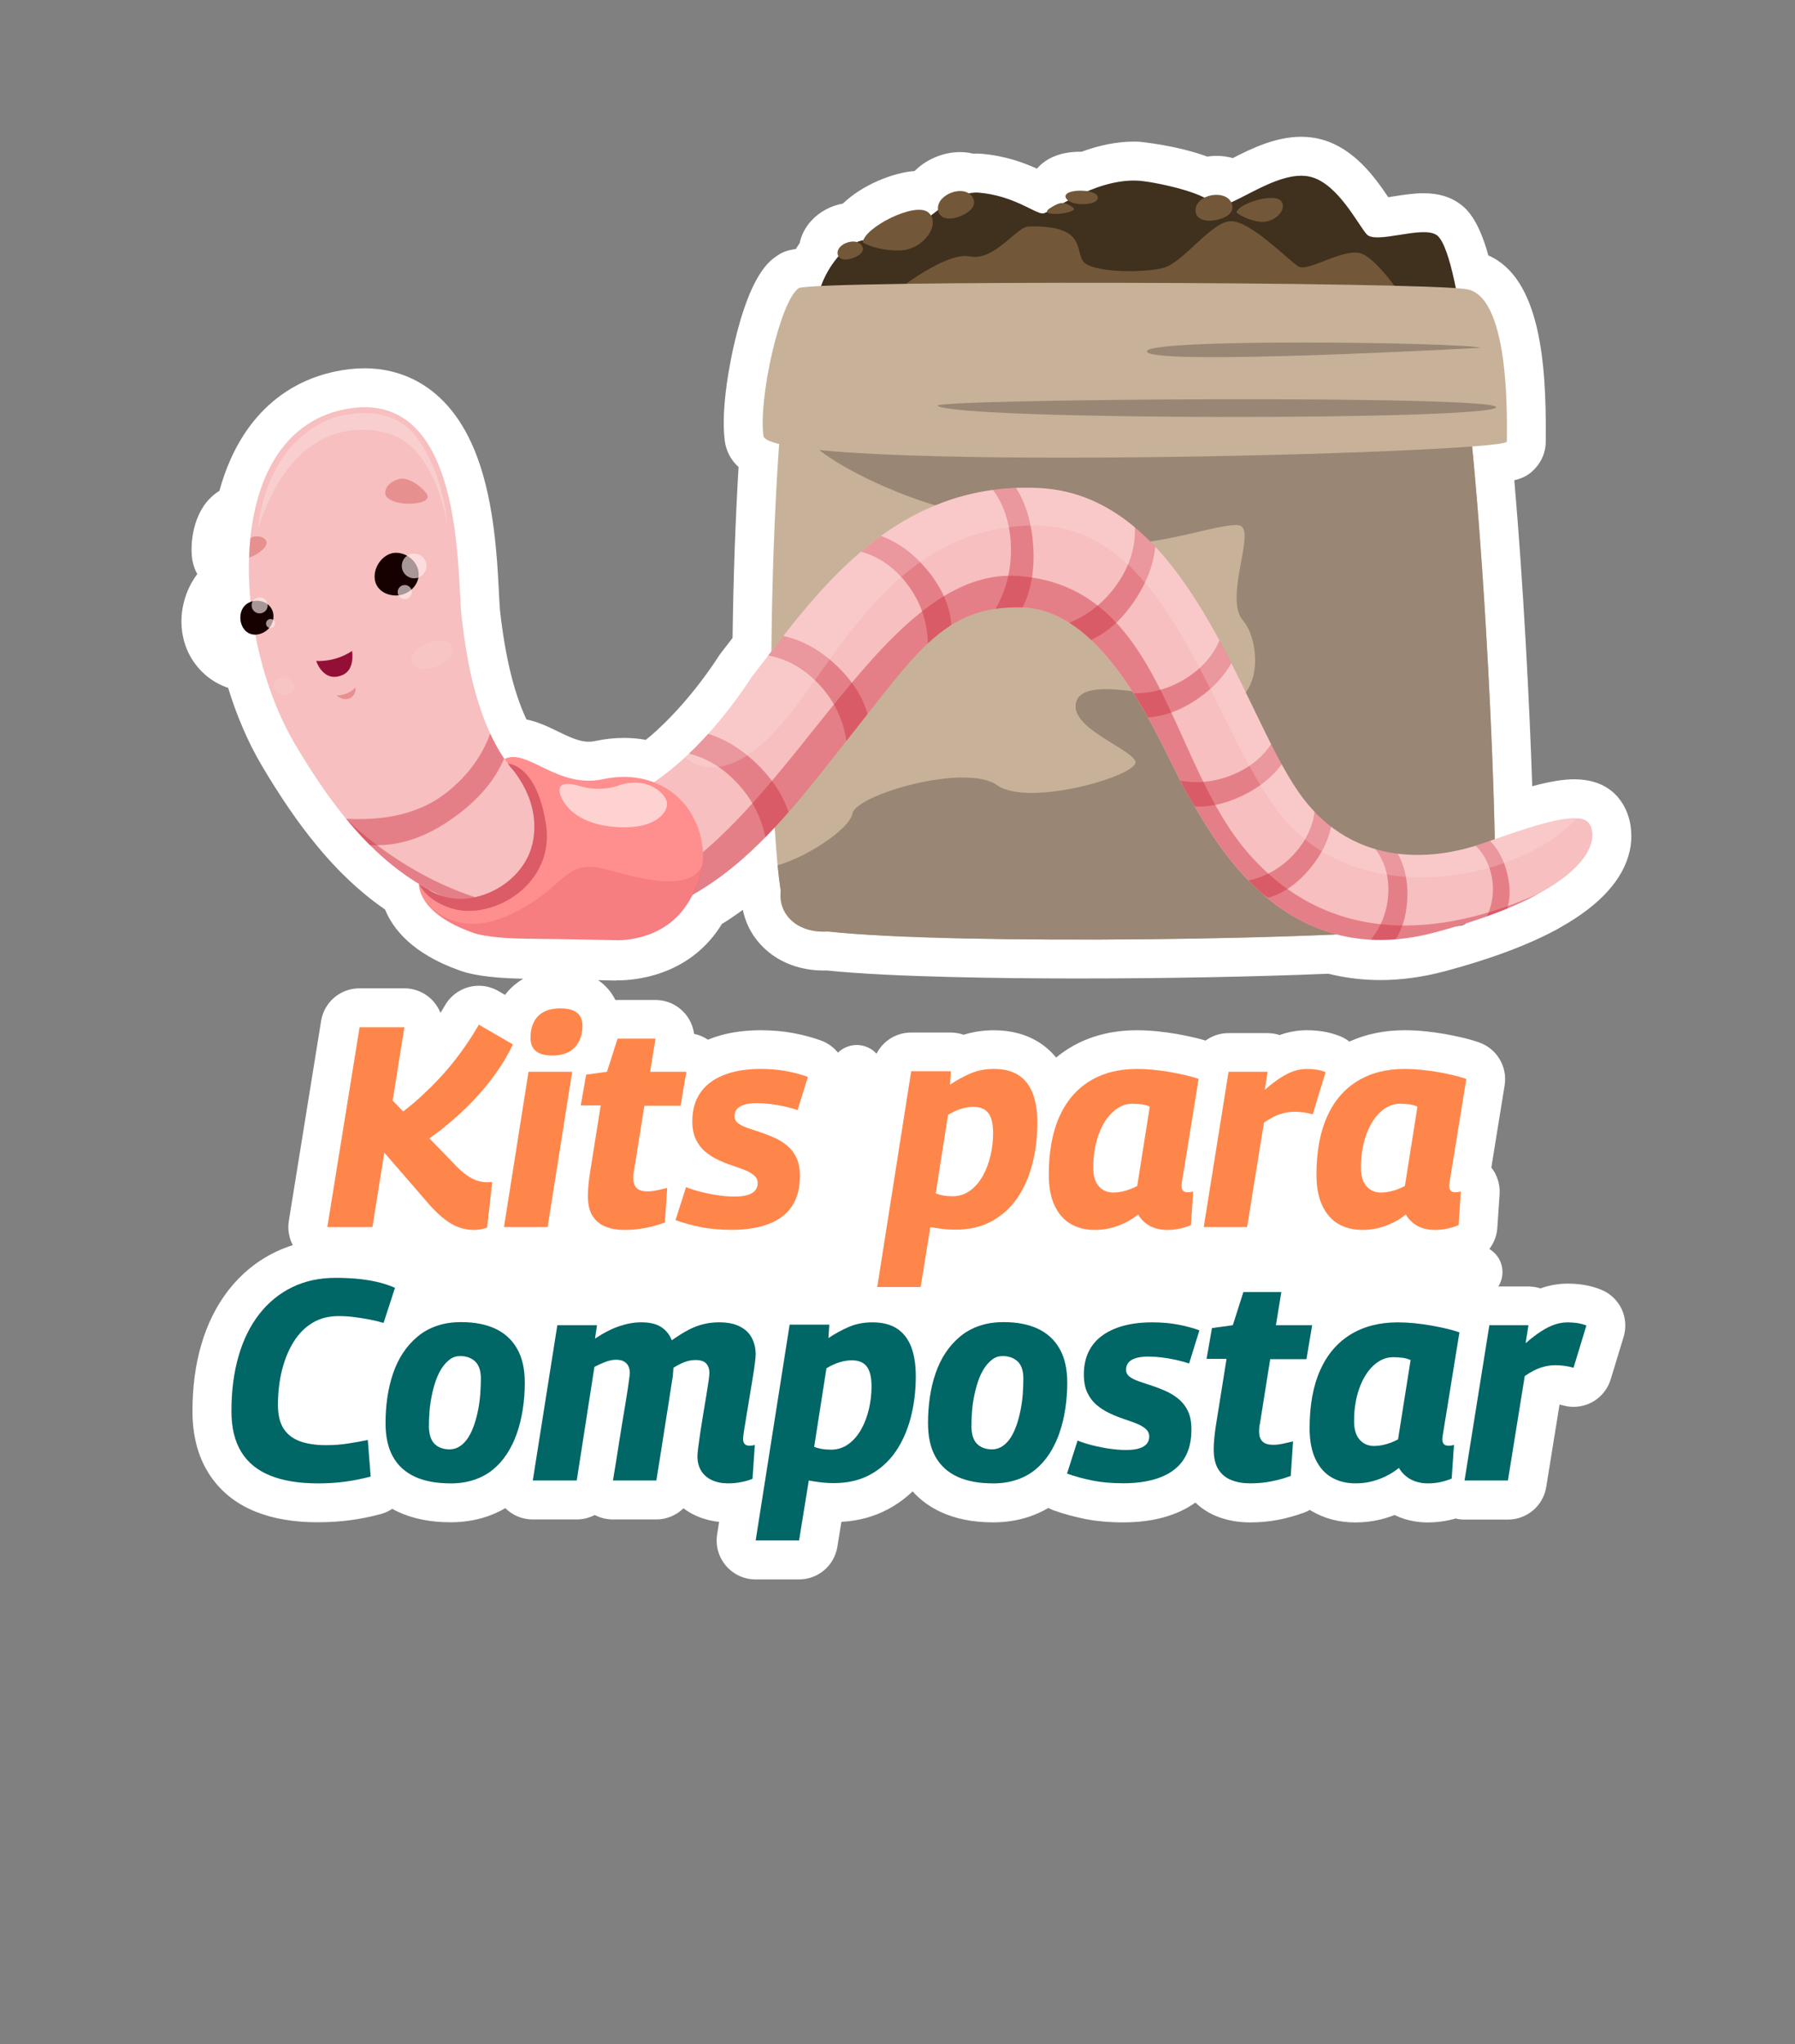 <?xml version="1.0" encoding="UTF-8"?><svg id="Capa_1" xmlns="http://www.w3.org/2000/svg" viewBox="0 0 691.9 787.78"><rect x="0" y="0" width="691.9" height="787.78" fill="#808080" stroke="none"/><defs><style>.cls-1{opacity:.31;}.cls-1,.cls-2,.cls-3,.cls-4{fill:#fee;}.cls-5,.cls-6{fill:#fff;}.cls-7{fill:#f7bfbf;}.cls-8{fill:#998675;}.cls-9{fill:#ce4545;opacity:.38;}.cls-10{fill:#c7b299;}.cls-11{fill:#ad1a33;}.cls-11,.cls-12{opacity:.44;}.cls-13{fill:#725839;}.cls-14{opacity:.18;}.cls-14,.cls-12{fill:#ce2e41;}.cls-15{fill:#40301e;}.cls-16{fill:none;}.cls-2{opacity:.63;}.cls-3{opacity:.21;}.cls-4{opacity:.13;}.cls-17{fill:#930f35;}.cls-18{fill:#160000;}.cls-6{opacity:.6;}.cls-19{fill:#ff8f8f;}.cls-20{fill:#ff864a;}.cls-21{fill:#066;}</style></defs><path class="cls-5" d="m237.44,377.77c.23,0,.52.01.86.01,6,0,26.56-1.46,39.01-20.24.32-.49.64-.98.94-1.47,2.72-1.68,5.41-3.49,8.09-5.46.93,4.67,3.06,9.04,6.27,12.74.1.11.2.22.35.38.02.02.19.21.2.22.28.3.55.6.83.87.23.23.46.45.73.71,0,0,.3.28.38.35,5.75,5.23,13.69,8.11,22.35,8.11.39,0,.79,0,1.19-.02,25.21,2.63,70.06,3.06,94.63,3.09h2.44c33.52,0,67.7-.65,96.35-1.83,5.71,1.43,11.62,2.23,17.57,2.4.81.02,1.63.04,2.46.04,8.08,0,16.5-1.16,25.02-3.44,17.68-4.73,32.31-10.22,43.47-16.34.31-.17.6-.34.89-.53,15.25-8.54,24.23-18.44,26.71-29.4.6-2.66.78-5.34.54-7.98-.31-4.29-1.76-8.32-4.19-11.66-2.36-3.25-6.91-7.25-15.16-7.91-.16-.02-.31-.04-.43-.05-.13,0-.26-.01-.35-.01,0,0-.49-.02-.49-.02-.4-.02-.8-.03-1.22-.03-4.29,0-9.55.86-16.26,2.67-1.01-30.39-3.32-76.56-6.91-117.9,3.95-.98,5.82-2.28,7.82-4.33,2.84-2.92,4.41-6.91,4.3-10.96,0-.23,0-.61,0-1.12v-.52c.22-28.09-2.17-60.97-22.13-69.71-3.61-13.01-7.67-17.42-10.85-19.79-3.77-2.8-8.38-4.17-14.1-4.17-3.97,0-7.9.63-11.7,1.23-.64.1-1.3.21-1.93.3-5.33-7.94-13.21-18.8-25.62-22.24-2.51-.69-5.17-1.05-7.91-1.05-9.77,0-18.87,4.35-26.4,8.21-2.02-.57-4.13-.85-6.3-.85-1.17,0-2.37.09-3.58.26-11.79-4.36-26.01-5.7-26.13-5.71-.7-.03-1.4-.05-2.11-.05-6.32,0-13.1,1.31-20.17,3.9-.15,0-.31,0-.47,0-8.8,0-13.86,3.2-16.74,6.53-4.68-2.14-11.97-4.94-21.19-5.72-.73-.06-1.48-.09-2.21-.09-.36,0-.73,0-1.13.03-1.69-.4-3.4-.61-5.09-.61-6.41,0-13.06,2.78-17.52,7.29-8.13.59-20.06,5.24-27.65,12.54-4.67.85-9,3.18-12.11,6.55-2.31,2.5-3.87,5.47-4.55,8.67-.51.75-1,1.52-1.47,2.29-3.79.56-5.5,1.38-7.6,2.86-2.72,1.92-9.95,7.02-16.15,33.69-1.28,5.49-5.31,24.42-3.65,37.32.52,3.99,2.34,7.45,5.33,10.15-.6,9.88-1.1,20.48-1.5,31.55-.4,11.18-.67,22.71-.82,34.3-1.55,2.02-3.06,4-4.56,5.92-.32.41-.63.85-.91,1.31-.1.15-9.66,15.41-23.09,27.8-.18.16-.34.33-.51.51-1.45,1.32-2.91,2.57-4.37,3.74-2.75-.49-5.58-.74-8.43-.74-3.69,0-7.48.41-11.28,1.22-.78.17-1.54.25-2.32.25-3.7,0-7.69-1.94-11.92-3.99-3.59-1.75-7.59-3.68-12.05-4.6-.13-.26-.25-.52-.36-.77-4.56-9.94-7.85-23.65-9.79-40.73l-.05-.46c-.15-1.73-.28-4.22-.41-6.86-.24-4.56-.53-10.25-1.09-16.34-1.16-12.87-3.16-23.53-6.11-32.56-10.66-32.71-32.5-37.6-44.57-37.6-3.6,0-7.37.41-11.21,1.21-18.39,3.84-32.43,15.65-40.6,34.17-1.63,3.7-3.04,7.69-4.18,11.86-.24.15-.47.3-.7.45-9.09,6.12-10.5,18.45-9.91,24.77.23,2.44.95,4.77,2.09,6.84-2.38,3.14-4.14,6.8-5.15,10.75-1.95,7.62-.87,15.58,2.97,21.83,3.31,5.39,8.23,9.31,14.07,11.27,3.32,10.84,7.74,21.09,12.88,29.79,7.14,12.09,14,22.1,20.95,30.56,1.73,2.13,3.53,4.23,5.51,6.39.24.27.48.53.77.83.71.77,1.43,1.53,2.13,2.26.36.37,1.72,1.76,1.72,1.76.19.19.39.38.59.56,5.17,5.1,10.4,9.46,15.94,13.27,3.01,7.42,10.45,16.96,28.59,23.42,3.5,1.35,10.62,3,24.69,3.25-2.76,1.62-5.15,3.72-7.04,6.22l-2.59-1.5c-2.29-1.32-4.88-2.02-7.51-2.02-5.33,0-10.3,2.86-12.98,7.46-.59,1.01-1.19,2.01-1.8,2.99-.6-1.51-1.45-2.93-2.53-4.19-2.85-3.35-7.01-5.27-11.41-5.27h-17.27c-7.4,0-13.63,5.3-14.81,12.61l-12.43,77c-.52,3.24.03,6.52,1.53,9.37-2.39.74-4.69,1.65-6.89,2.73-7,3.42-13.02,8.33-17.9,14.6-4.64,5.96-8.19,13.09-10.54,21.2-2.22,7.64-3.35,16.19-3.35,25.42s2.03,17.11,6.02,23.6c4.24,6.89,10.44,12,18.42,15.19,6.71,2.68,14.71,4.04,23.78,4.04,4.38,0,8.6-.27,12.54-.79,3.91-.52,7.88-1.31,11.78-2.36,1.62-.43,3.12-1.12,4.48-2.03.76.43,1.54.83,2.32,1.19,5.68,2.64,12.46,3.99,20.13,3.99,4.9,0,9.55-.72,13.81-2.14,2.58-.86,5.03-1.97,7.31-3.3,2.8,2.78,6.58,4.35,10.56,4.35h16.94c2.47,0,4.85-.6,6.98-1.72,2.13,1.12,4.51,1.72,6.99,1.72h16.72c4.01,0,7.75-1.62,10.49-4.29,1.48,1.12,3.11,2.08,4.87,2.87,2.74,1.23,5.71,2.02,8.86,2.35l-.76,4.85c-.68,4.34.56,8.74,3.42,12.08,2.85,3.34,7.01,5.25,11.4,5.25h16.72c7.4,0,13.63-5.3,14.81-12.6l1.55-9.58c6.58-.36,12.63-2.01,18.02-4.9,3.47-1.86,6.62-4.16,9.43-6.85,2.98,3.32,6.61,5.98,10.86,7.95,5.68,2.64,12.46,3.99,20.13,3.99,4.9,0,9.55-.72,13.82-2.14,2.66-.88,5.17-2.03,7.51-3.42.68.37,1.39.69,2.12.95,3.76,1.34,7.78,2.44,11.95,3.28,4.43.89,9.44,1.34,14.88,1.34,3.88,0,7.63-.32,11.13-.95,3.86-.7,7.49-1.81,10.79-3.32,2.07-.95,4.01-2.08,5.81-3.38,2.46,2.38,5.38,4.23,8.64,5.47,3.82,1.45,8.02,2.19,12.47,2.19,3.63,0,7.21-.33,10.64-.97,3.31-.62,6.7-1.56,10.08-2.78.79-.29,1.56-.64,2.29-1.06.18.11.36.22.54.33,4.99,2.98,10.72,4.49,17.04,4.49,3.32,0,6.58-.39,9.67-1.15,1.83-.45,3.64-1.02,5.41-1.71,1.25.61,2.55,1.12,3.89,1.54,2.85.88,5.87,1.32,8.97,1.32,2.77,0,5.55-.31,8.26-.91.83-.18,1.62-.38,2.38-.6,1.13.27,2.28.41,3.44.41h16.72c7.4,0,13.63-5.3,14.81-12.61l5.11-31.7c.36.05.75.14,1.16.26,1.38.4,2.8.61,4.23.61,6.65,0,12.41-4.28,14.35-10.64l4.95-16.28c2.29-7.52-1.49-15.38-8.79-18.29-2.16-.86-4.45-1.48-6.79-1.84-1.95-.29-3.94-.44-5.93-.44-3.4,0-6.73.55-9.9,1.63-.21.07-.41.14-.62.22-1.5-.49-3.08-.74-4.66-.74h-11.6c1.01-1.61,1.61-3.5,1.61-5.54,0-3.79-2.03-7.1-5.06-8.92,1.77-2.31,2.87-5.11,3.07-8.11l.88-12.98c.25-3.73-.91-7.4-3.18-10.29.14-.86.29-1.79.45-2.79.47-2.99,1.09-6.84,1.86-11.54.77-4.74,1.71-10.52,2.81-17.34,1.16-7.19-2.99-14.15-9.86-16.55-1.97-.69-4.16-1.32-6.51-1.87-2.12-.5-4.41-.96-6.8-1.39-2.44-.43-4.97-.77-7.53-1.03-2.69-.27-5.34-.4-7.87-.4-7.76,0-14.89,1.47-21.26,4.37-1.1-.86-2.33-1.57-3.65-2.09-2.16-.86-4.44-1.48-6.79-1.84-1.95-.29-3.94-.44-5.93-.44-3.4,0-6.73.55-9.9,1.63-.21.07-.41.14-.62.22-1.5-.49-3.08-.74-4.66-.74h-15.07c-3.21,0-6.28,1.02-8.82,2.87-1.36-.41-2.79-.8-4.3-1.15-2.12-.5-4.41-.96-6.8-1.39-2.44-.43-4.98-.77-7.53-1.03-2.69-.27-5.34-.4-7.87-.4-9.81,0-18.57,2.31-26.03,6.88-1.77,1.08-3.47,2.3-5.07,3.64-1.86-2.26-4.03-4.2-6.5-5.78-4.9-3.14-10.79-4.74-17.5-4.74-4.09,0-8,.58-11.65,1.73-1.59-.56-3.27-.85-4.96-.85h-15.29c-5.79,0-10.84,3.24-13.34,8.14-1.9-2.05-4.61-3.34-7.62-3.34-2.81,0-5.36,1.12-7.24,2.94-1.63-2-3.78-3.62-6.35-4.59-3.13-1.17-6.7-2.14-10.59-2.89-3.99-.76-8.3-1.15-12.82-1.15-5.59,0-10.75.65-15.35,1.92-1.73.48-3.4,1.06-5.01,1.72-1.62-1.09-3.44-1.85-5.35-2.24-.37-2.84-1.55-5.54-3.45-7.77-2.86-3.36-7.02-5.29-11.43-5.29h-14.63c-.27,0-.54,0-.81.02-1.32-2.66-3.18-4.96-5.51-6.81-.38-.3-.79-.58-1.19-.85,3.25.07,5.49.12,6.15.13.2,0,.48.02.78.02Z"/><path class="cls-15" d="m315.49,116.52c-1.3-6.37,10.19-27.75,21.97-23.55,11.78,4.21,26.21-19.89,39.79-18.74,13.58,1.15,21.67,8.09,24.68,8.01s19.51-13.4,36.57-12.63c5.28.24,25.34,4.23,29.23,9.02,3.89,4.79,24.1-14.19,37.75-10.41,10.27,2.85,17.79,17.98,21.29,22.03,3.5,4.05,21.74-3.58,27.12.42,5.38,4,9.1,31.01,9.1,31.01l-247.51-5.16Z"/><path class="cls-13" d="m340.73,116.99c.68-2.65,23.57-20.2,33.03-18.19,9.47,2.01,18.09-11.39,22.66-11.52,22.2-.58,17.93,8.94,21.06,13.38,3.13,4.44,23.09,4.66,30.94,2.58,7.85-2.09,18.72-18.19,26.26-18.01,7.54.18,21.85,14.86,25.68,17.4,3.83,2.53,17.87-7.62,24.72-4.79,6.85,2.83,17.46,19.5,17.46,19.5l-201.82-.34Z"/><path class="cls-10" d="m576.31,333.78c-.37-57.64-9.55-219.83-20.31-220.74-12.83-1.08-224.61-7.94-245.47.8-12.48,5.23-17.21,180.16-9.58,229.51-1.22,8.49,5.99,16.35,18.17,15.59,48.05,5.27,199.43,3.44,243.98-2.24h0c4.57-.7,4.8-6.69,7.35-9.87,2.03-2.53,15.54-3.85,5.87-13.06Z"/><path class="cls-13" d="m332.58,93.48c.23-5.65,20.29-15.97,25.3-11.58,5.01,4.39-1.88,14.36-10.91,14.59s-14.39-3.01-14.39-3.01Z"/><path class="cls-13" d="m322.85,97.64c-.29-3.73,6.97-6.26,9.24-3.19,2.28,3.07-3.08,5.27-5.51,5.52-2.42.25-3.62-.83-3.74-2.33Z"/><path class="cls-13" d="m361.54,80.59c-.43-5.73,9.9-9.58,13.15-4.86,3.25,4.72-4.38,8.07-7.82,8.44-3.45.38-5.15-1.28-5.33-3.58Z"/><path class="cls-13" d="m362.89,78.12c.06,2.34,7.26-.48,7.3-2.19.04-1.72-7.36-.09-7.3,2.19Z"/><path class="cls-13" d="m476.6,81.87c.79-3.53,14.58-7.71,17.23-4.38,2.65,3.33-2.83,8.81-8.53,7.92-5.7-.89-8.7-3.54-8.7-3.54Z"/><path class="cls-13" d="m460.84,80.55c.6-5.71,11.46-7.65,13.81-2.43,2.35,5.23-5.75,7.15-9.21,6.9-3.46-.25-4.84-2.19-4.6-4.48Z"/><path class="cls-13" d="m462.62,78.37c-.36,2.32,7.23.83,7.58-.85.35-1.68-7.23-1.41-7.58.85Z"/><path class="cls-13" d="m404.82,80.16c3.85-2.47,5.37-2.57,8.72-.23,3.35,2.34-14.77,4.11-8.72.23Z"/><path class="cls-13" d="m405.99,81.13c1.68-2.36,3.36-2.66,3.8-2.25.44.42-4.22,2.83-3.8,2.25Z"/><path class="cls-13" d="m410.87,76.28c-1.78-3.63,11.77-3.74,12.29-.32.52,3.42-10.63,3.71-12.29.32Z"/><path class="cls-13" d="m411.12,75.13c-.27,2.29,5.47,1.29,5.72-.15.25-1.44-5.6-.85-5.72.15Z"/><path class="cls-8" d="m329.18,150.05l-17.17,20.03c12.77,13.22,56.52,30.14,64.33,26.55,7.81-3.59,31.38-9.49,36.37-5.85,4.99,3.63,5.47,7.39,13.97,15.82,8.51,8.44,45.77-6.47,51.48-3.99,5.71,2.49-6.42,28.03.96,36.5,7.38,8.47,8.1,35.93-13.46,32.36-21.56-3.57-48.1-10.78-50.85-.92-2.75,9.86,20.42,17.54,22.81,22.74,2.4,5.21-40.94,18.02-53.22,9.31-12.28-8.71-54.5,3.69-55.82,10.88-1.11,6.06-17.6,16.79-28.85,19.96.36,3.7.77,7.03,1.22,9.93-.97,8.74,5.99,16.35,18.17,15.59,48.05,5.27,199.43,3.44,243.98-2.24h0c4.57-.7,3.12-8.03,5.67-11.21,2.03-2.53,17.22-2.51,7.55-11.72-.27-40.99-4.98-134.84-11.55-185.97l-45.83-4.78-189.75,7.02Z"/><path class="cls-10" d="m307.82,111.08c-7.18,5.06-15.46,42.2-13.57,56.83,1.89,14.63,286.71,6.77,286.59,2.25s1.92-55.78-15.48-58.71c-17.4-2.93-253.11-3.51-257.55-.38Z"/><path class="cls-8" d="m570.92,134.02c-8.28-2.17-131.89-3.78-128.79,1.58,3.1,5.36,128.79-1.58,128.79-1.58Z"/><path class="cls-8" d="m361.43,156.4c8.48,5.61,211.3,5.59,215.21.64,3.91-4.95-219.27-3.33-215.21-.64Z"/><path class="cls-20" d="m126.17,472.86l12.43-77h17.27l-12.32,77h-17.38Zm56.43,1.1c-1.91,0-3.8-.33-5.67-.99-1.87-.66-3.72-1.71-5.56-3.14-1.83-1.43-3.74-3.24-5.72-5.44l-19.91-22.99,2.75-20.24,26.29,27.06c1.83,1.98,3.5,3.5,5.01,4.56,1.5,1.06,2.9,1.8,4.18,2.2,1.28.4,2.58.61,3.9.61.29,0,.61-.02.93-.06.33-.04.64-.05.94-.05l-1.98,17.6c-.29.07-.75.2-1.38.39-.62.18-1.28.31-1.98.38-.7.07-1.3.11-1.81.11Zm-20.35-33.11l-9.35-10.67c2.05-1.47,4.16-3.12,6.33-4.95,2.16-1.83,4.36-3.85,6.6-6.05,2.24-2.2,4.45-4.58,6.66-7.15,2.2-2.57,4.31-5.28,6.32-8.14,2.02-2.86,3.94-5.87,5.78-9.02l13.09,7.59c-1.47,3.15-3.19,6.2-5.17,9.13-1.98,2.93-4.12,5.76-6.43,8.47-2.31,2.71-4.77,5.3-7.37,7.75-2.6,2.46-5.28,4.79-8.03,6.99-2.75,2.2-5.55,4.22-8.42,6.05Z"/><path class="cls-20" d="m194.26,472.86l9.46-59.84h16.83l-9.46,59.84h-16.83Zm21.78-84.26c2.86,0,4.99.55,6.38,1.65,1.39,1.1,2.09,2.79,2.09,5.06s-.46,4.38-1.38,6.1c-.92,1.72-2.22,3.04-3.91,3.96-1.69.92-3.78,1.38-6.27,1.38-2.86,0-4.99-.57-6.38-1.71-1.39-1.14-2.09-2.84-2.09-5.11s.4-4.16,1.21-5.89c.81-1.72,2.05-3.06,3.74-4.01,1.69-.95,3.89-1.43,6.6-1.43Z"/><path class="cls-20" d="m257.18,457.79l-.88,13.31c-2.64.95-5.23,1.67-7.76,2.14-2.53.48-5.15.71-7.86.71s-5.02-.4-7.15-1.21c-2.13-.81-3.81-2.16-5.06-4.07-1.25-1.91-1.87-4.55-1.87-7.92,0-1.1.07-2.44.22-4.02.15-1.58.33-3.1.55-4.56l4.18-26.18h-7.7l2.09-11.88,8.03-1.1,4.07-12.76h14.63l-2.09,12.76h13.97l-2.2,13.09h-13.97l-3.96,24.86c-.15.59-.24,1.12-.27,1.59-.04.48-.05.97-.05,1.49,0,1.61.42,2.86,1.26,3.74.84.88,2.26,1.32,4.24,1.32,1.1,0,2.25-.13,3.46-.38,1.21-.26,2.58-.57,4.12-.94Z"/><path class="cls-20" d="m260.37,470.22l4.07-12.76c1.61.66,3.5,1.27,5.67,1.82,2.16.55,4.38.99,6.66,1.32,2.27.33,4.36.5,6.27.5,2.2,0,3.96-.22,5.28-.66,1.32-.44,2.27-1.04,2.86-1.82.59-.77.88-1.67.88-2.7,0-1.17-.46-2.16-1.38-2.97-.92-.81-2.13-1.5-3.63-2.09-1.5-.59-3.14-1.17-4.9-1.76-1.76-.59-3.54-1.3-5.33-2.15-1.8-.84-3.45-1.89-4.95-3.13-1.5-1.25-2.71-2.82-3.63-4.73-.92-1.91-1.38-4.25-1.38-7.04,0-3.23.57-6.07,1.71-8.53,1.14-2.46,2.82-4.55,5.06-6.27,2.24-1.72,5-3.04,8.3-3.96,3.3-.92,7.08-1.38,11.33-1.38,3.59,0,6.93.29,10.01.88s5.79,1.32,8.14,2.2l-3.96,12.76c-1.54-.51-3.23-.97-5.06-1.38-1.83-.4-3.67-.72-5.5-.94-1.83-.22-3.56-.33-5.17-.33-2.05,0-3.72.22-5.01.66-1.28.44-2.2,1.03-2.75,1.76-.55.73-.82,1.61-.82,2.64,0,1.1.46,2,1.38,2.69.92.7,2.13,1.3,3.63,1.82,1.5.51,3.15,1.06,4.95,1.65,1.8.59,3.59,1.28,5.39,2.09,1.8.81,3.45,1.83,4.95,3.08,1.5,1.25,2.69,2.8,3.57,4.67s1.32,4.2,1.32,6.98c0,3.08-.42,5.78-1.27,8.08-.84,2.31-2.05,4.27-3.63,5.89-1.58,1.61-3.45,2.92-5.61,3.9-2.16.99-4.56,1.72-7.2,2.2-2.64.48-5.46.71-8.47.71-4.47,0-8.45-.35-11.94-1.04-3.48-.7-6.76-1.59-9.84-2.69Z"/><path class="cls-20" d="m338.14,495.96l13.09-83.16h15.29l-.33,5.17c2.64-1.76,5.3-3.21,7.98-4.35,2.68-1.14,5.67-1.71,8.97-1.71,3.81,0,6.95.79,9.41,2.37,2.46,1.58,4.29,3.91,5.5,6.99s1.81,6.89,1.81,11.44c0,5.65-.66,10.98-1.98,16.01-1.32,5.02-3.28,9.4-5.89,13.14-2.6,3.74-5.89,6.67-9.84,8.8-3.96,2.13-8.54,3.19-13.75,3.19-1.98,0-3.81-.11-5.5-.33-1.69-.22-3.12-.44-4.29-.66l-3.74,23.1h-16.72Zm28.93-34.98c2.57,0,4.84-.71,6.82-2.15,1.98-1.43,3.63-3.34,4.95-5.72,1.32-2.38,2.31-5,2.97-7.87.66-2.86.99-5.72.99-8.58,0-3.52-.6-6.09-1.81-7.7-1.21-1.61-3.14-2.42-5.78-2.42-1.61,0-3.26.27-4.95.82-1.69.55-3.3,1.3-4.84,2.25l-4.73,30.25c.88.37,1.85.64,2.92.83,1.06.18,2.22.28,3.47.28Z"/><path class="cls-20" d="m449.9,473.96c-1.61,0-3.13-.22-4.56-.66-1.43-.44-2.71-1.12-3.85-2.04-1.14-.92-2.07-2-2.8-3.25-1.54,1.25-3.21,2.31-5.01,3.19-1.8.88-3.67,1.56-5.61,2.04-1.94.48-3.98.71-6.1.71-3.59,0-6.71-.79-9.35-2.36s-4.69-3.94-6.16-7.1c-1.47-3.15-2.2-7.08-2.2-11.77,0-8.87,1.36-16.33,4.07-22.38,2.71-6.05,6.62-10.63,11.72-13.75,5.1-3.12,11.17-4.68,18.21-4.68,2.05,0,4.18.11,6.38.33,2.2.22,4.34.51,6.44.88,2.09.37,4.07.77,5.94,1.21,1.87.44,3.54.92,5,1.43-1.1,6.82-2.03,12.59-2.8,17.33-.77,4.73-1.39,8.6-1.87,11.6-.48,3.01-.86,5.35-1.16,7.04-.29,1.69-.49,2.92-.6,3.69-.11.77-.17,1.23-.17,1.38,0,.88.18,1.54.55,1.98.37.44.95.66,1.76.66.29,0,.64-.02,1.04-.05.4-.04.79-.13,1.16-.28l-.88,12.98c-1.1.51-2.47.95-4.12,1.32-1.65.37-3.32.55-5.01.55Zm-11.55-16.94l4.84-30.58c-.95-.44-2-.73-3.13-.88-1.14-.15-2.33-.22-3.58-.22-2.79,0-5.33,1.08-7.65,3.24-2.31,2.16-4.12,5.12-5.44,8.86-1.32,3.74-1.98,7.92-1.98,12.54,0,3.15.71,5.54,2.15,7.15,1.43,1.61,3.28,2.42,5.55,2.42,1.03,0,2.09-.11,3.19-.33,1.1-.22,2.18-.53,3.24-.94,1.06-.4,2-.83,2.81-1.26Z"/><path class="cls-20" d="m488.62,413.02l-1.1,6.93c2.2-1.91,4.22-3.45,6.05-4.62,1.83-1.17,3.56-2.04,5.17-2.58,1.61-.55,3.3-.83,5.06-.83,1.25,0,2.48.09,3.69.28,1.21.18,2.37.5,3.47.93l-4.95,16.28c-1.25-.37-2.48-.62-3.69-.77-1.21-.15-2.33-.22-3.35-.22-1.76,0-3.58.29-5.45.88s-3.98,1.69-6.32,3.3l-6.49,40.26h-16.72l9.57-59.84h15.07Z"/><path class="cls-20" d="m553.08,473.96c-1.61,0-3.13-.22-4.56-.66-1.43-.44-2.71-1.12-3.85-2.04-1.14-.92-2.07-2-2.8-3.25-1.54,1.25-3.21,2.31-5.01,3.19-1.8.88-3.67,1.56-5.61,2.04-1.94.48-3.98.71-6.1.71-3.59,0-6.71-.79-9.35-2.36s-4.69-3.94-6.16-7.1c-1.47-3.15-2.2-7.08-2.2-11.77,0-8.87,1.36-16.33,4.07-22.38,2.71-6.05,6.62-10.63,11.72-13.75,5.1-3.12,11.17-4.68,18.21-4.68,2.05,0,4.18.11,6.38.33,2.2.22,4.34.51,6.44.88,2.09.37,4.07.77,5.94,1.21,1.87.44,3.54.92,5,1.43-1.1,6.82-2.03,12.59-2.8,17.33-.77,4.73-1.39,8.6-1.87,11.6-.48,3.01-.86,5.35-1.16,7.04-.29,1.69-.49,2.92-.6,3.69-.11.77-.17,1.23-.17,1.38,0,.88.18,1.54.55,1.98.37.44.95.66,1.76.66.29,0,.64-.02,1.04-.05.4-.04.79-.13,1.16-.28l-.88,12.98c-1.1.51-2.47.95-4.12,1.32-1.65.37-3.32.55-5.01.55Zm-11.55-16.94l4.84-30.58c-.95-.44-2-.73-3.13-.88-1.14-.15-2.33-.22-3.58-.22-2.79,0-5.33,1.08-7.65,3.24-2.31,2.16-4.12,5.12-5.44,8.86-1.32,3.74-1.98,7.92-1.98,12.54,0,3.15.71,5.54,2.15,7.15,1.43,1.61,3.28,2.42,5.55,2.42,1.03,0,2.09-.11,3.19-.33,1.1-.22,2.18-.53,3.24-.94,1.06-.4,2-.83,2.81-1.26Z"/><path class="cls-21" d="m122.43,571.62c-7.19,0-13.26-.99-18.2-2.97-4.95-1.98-8.69-5.02-11.22-9.13-2.53-4.11-3.8-9.35-3.8-15.73,0-7.85.92-14.92,2.75-21.23,1.83-6.31,4.49-11.7,7.98-16.17,3.48-4.47,7.7-7.92,12.65-10.34,4.95-2.42,10.54-3.63,16.78-3.63,2.71,0,5.35.11,7.92.33,2.57.22,5.11.6,7.65,1.15,2.53.55,4.97,1.34,7.31,2.37l-4.4,13.53c-1.69-.51-3.48-.95-5.39-1.32-1.91-.37-3.87-.68-5.89-.93-2.02-.26-4.05-.39-6.11-.39-3.74,0-7.04.84-9.9,2.53-2.86,1.69-5.28,4.09-7.26,7.21-1.98,3.12-3.5,6.76-4.57,10.95-1.06,4.18-1.59,8.69-1.59,13.53,0,3.89.73,6.95,2.2,9.19,1.47,2.24,3.57,3.85,6.32,4.84s6.1,1.49,10.06,1.49c2.86,0,5.61-.2,8.25-.61,2.64-.4,5.24-.86,7.81-1.38l1.1,14.08c-3.3.88-6.6,1.54-9.9,1.98-3.3.44-6.82.66-10.56.66Z"/><path class="cls-21" d="m173.69,571.62c-5.5,0-10.1-.86-13.8-2.58-3.7-1.72-6.51-4.29-8.42-7.7-1.91-3.41-2.86-7.72-2.86-12.93,0-3.45.24-6.78.71-10.01.48-3.23,1.21-6.29,2.2-9.18.99-2.9,2.27-5.54,3.85-7.92,1.58-2.38,3.45-4.47,5.61-6.27,2.16-1.8,4.64-3.17,7.42-4.12,2.79-.95,5.9-1.43,9.35-1.43,5.21,0,9.62.86,13.26,2.58,3.63,1.72,6.42,4.31,8.36,7.75,1.94,3.45,2.92,7.77,2.92,12.98,0,3.52-.26,6.93-.77,10.23-.51,3.3-1.26,6.38-2.25,9.24-.99,2.86-2.25,5.48-3.79,7.87-1.54,2.38-3.35,4.44-5.45,6.16-2.09,1.72-4.51,3.04-7.26,3.96s-5.78,1.38-9.08,1.38Zm-.22-13.09c1.47-.07,2.79-.51,3.96-1.32,1.17-.81,2.2-1.91,3.08-3.3.88-1.39,1.63-3.01,2.26-4.84.62-1.83,1.14-3.78,1.54-5.83.4-2.05.68-4.14.83-6.27.15-2.13.22-4.14.22-6.05-.07-2.93-.84-5.06-2.31-6.38-1.47-1.32-3.37-1.98-5.72-1.98-1.47,0-2.79.44-3.96,1.32-1.17.88-2.22,2.03-3.14,3.46-.92,1.43-1.69,3.06-2.31,4.89-.62,1.83-1.14,3.76-1.54,5.78-.4,2.02-.68,4.01-.83,6-.15,1.98-.22,3.89-.22,5.72.07,3.15.83,5.41,2.26,6.76,1.43,1.36,3.39,2.04,5.89,2.04Z"/><path class="cls-21" d="m280.72,571.62c-2.35,0-4.42-.4-6.22-1.21-1.8-.81-3.19-2-4.18-3.57-.99-1.58-1.49-3.47-1.49-5.67,0-.73.11-1.94.33-3.63.22-1.69.5-3.65.83-5.88.33-2.24.7-4.55,1.1-6.93.4-2.38.79-4.67,1.15-6.88.37-2.2.66-4.07.88-5.61.22-1.54.33-2.6.33-3.19,0-1.47-.4-2.66-1.21-3.58-.81-.92-2.16-1.38-4.07-1.38-1.47,0-2.88.26-4.24.77-1.36.51-2.8,1.25-4.34,2.2,0,.29-.04.77-.11,1.43-.07.66-.11,1.21-.11,1.65-.22,1.32-.46,2.8-.71,4.46-.26,1.65-.53,3.43-.82,5.33-.29,1.91-.6,3.89-.94,5.94-.33,2.05-.66,4.14-.99,6.27-.33,2.13-.66,4.24-.99,6.33s-.66,4.16-.99,6.21c-.33,2.05-.64,4-.94,5.83h-16.72c.37-2.2.75-4.55,1.16-7.04.4-2.49.81-5.04,1.21-7.64.4-2.6.81-5.13,1.21-7.59.4-2.46.79-4.77,1.16-6.93.37-2.16.68-4.12.94-5.88.26-1.76.46-3.17.6-4.24.15-1.06.22-1.74.22-2.04,0-1.03-.18-1.92-.55-2.69-.37-.77-.94-1.38-1.71-1.82-.77-.44-1.78-.66-3.02-.66s-2.57.26-3.96.77c-1.39.51-2.86,1.17-4.4,1.98l-6.82,43.78h-16.94l9.46-59.84h15.29l-.77,5.17c3.3-2.2,6.42-3.79,9.35-4.79,2.93-.99,5.76-1.49,8.47-1.49,3.3,0,5.89.62,7.76,1.87,1.87,1.25,3.21,2.93,4.01,5.06,2.27-1.61,4.38-2.93,6.33-3.96,1.94-1.03,3.89-1.78,5.83-2.25,1.94-.48,3.98-.72,6.1-.72,3.23,0,5.88.53,7.97,1.6,2.09,1.06,3.63,2.53,4.62,4.4.99,1.87,1.49,4.02,1.49,6.44,0,.66-.11,1.83-.33,3.52-.22,1.69-.51,3.65-.88,5.88-.37,2.24-.75,4.58-1.16,7.04-.4,2.46-.79,4.79-1.16,6.99-.37,2.2-.68,4.11-.93,5.72-.26,1.61-.39,2.75-.39,3.41,0,.81.2,1.43.6,1.87.4.44.97.66,1.71.66.37,0,.75-.02,1.16-.05.4-.04.75-.13,1.05-.28l-.88,13.09c-1.17.51-2.62.94-4.34,1.27-1.72.33-3.39.49-5,.49Z"/><path class="cls-21" d="m291.28,593.62l13.09-83.16h15.29l-.33,5.17c2.64-1.76,5.3-3.21,7.98-4.35,2.68-1.14,5.67-1.71,8.97-1.71,3.81,0,6.95.79,9.41,2.37,2.46,1.58,4.29,3.91,5.5,6.99s1.81,6.89,1.81,11.44c0,5.65-.66,10.98-1.98,16.01-1.32,5.02-3.28,9.4-5.89,13.14-2.6,3.74-5.89,6.67-9.84,8.8-3.96,2.13-8.54,3.19-13.75,3.19-1.98,0-3.81-.11-5.5-.33-1.69-.22-3.12-.44-4.29-.66l-3.74,23.1h-16.72Zm28.93-34.98c2.57,0,4.84-.71,6.82-2.15,1.98-1.43,3.63-3.34,4.95-5.72,1.32-2.38,2.31-5,2.97-7.87.66-2.86.99-5.72.99-8.58,0-3.52-.6-6.09-1.81-7.7-1.21-1.61-3.14-2.42-5.78-2.42-1.61,0-3.26.27-4.95.82-1.69.55-3.3,1.3-4.84,2.25l-4.73,30.25c.88.37,1.85.64,2.92.83,1.06.18,2.22.28,3.47.28Z"/><path class="cls-21" d="m382.8,571.62c-5.5,0-10.1-.86-13.81-2.58-3.7-1.72-6.51-4.29-8.42-7.7-1.91-3.41-2.86-7.72-2.86-12.93,0-3.45.24-6.78.71-10.01.48-3.23,1.21-6.29,2.2-9.18.99-2.9,2.27-5.54,3.85-7.92,1.58-2.38,3.45-4.47,5.61-6.27,2.16-1.8,4.64-3.17,7.42-4.12,2.79-.95,5.9-1.43,9.35-1.43,5.21,0,9.62.86,13.26,2.58,3.63,1.72,6.42,4.31,8.36,7.75,1.94,3.45,2.91,7.77,2.91,12.98,0,3.52-.26,6.93-.77,10.23-.51,3.3-1.27,6.38-2.26,9.24-.99,2.86-2.26,5.48-3.8,7.87-1.54,2.38-3.35,4.44-5.44,6.16-2.09,1.72-4.51,3.04-7.26,3.96s-5.78,1.38-9.07,1.38Zm-.22-13.09c1.47-.07,2.79-.51,3.96-1.32,1.17-.81,2.2-1.91,3.08-3.3.88-1.39,1.63-3.01,2.26-4.84.62-1.83,1.14-3.78,1.54-5.83.4-2.05.68-4.14.83-6.27.15-2.13.22-4.14.22-6.05-.07-2.93-.84-5.06-2.31-6.38-1.47-1.32-3.37-1.98-5.72-1.98-1.47,0-2.79.44-3.96,1.32-1.17.88-2.22,2.03-3.14,3.46-.92,1.43-1.69,3.06-2.31,4.89-.62,1.83-1.14,3.76-1.54,5.78-.4,2.02-.68,4.01-.83,6-.15,1.98-.22,3.89-.22,5.72.07,3.15.82,5.41,2.26,6.76,1.43,1.36,3.39,2.04,5.88,2.04Z"/><path class="cls-21" d="m411.29,567.88l4.07-12.76c1.61.66,3.5,1.27,5.67,1.82,2.16.55,4.38.99,6.66,1.32,2.27.33,4.36.5,6.27.5,2.2,0,3.96-.22,5.28-.66,1.32-.44,2.27-1.04,2.86-1.82.59-.77.88-1.67.88-2.7,0-1.17-.46-2.16-1.38-2.97-.92-.81-2.13-1.5-3.63-2.09-1.5-.59-3.14-1.17-4.9-1.76-1.76-.59-3.54-1.3-5.33-2.15-1.8-.84-3.45-1.89-4.95-3.13-1.5-1.25-2.71-2.82-3.63-4.73-.92-1.91-1.38-4.25-1.38-7.04,0-3.23.57-6.07,1.7-8.53,1.14-2.46,2.82-4.55,5.06-6.27,2.24-1.72,5.01-3.04,8.3-3.96,3.3-.92,7.08-1.38,11.33-1.38,3.59,0,6.93.29,10.01.88,3.08.59,5.79,1.32,8.14,2.2l-3.96,12.76c-1.54-.51-3.23-.97-5.06-1.38-1.83-.4-3.67-.72-5.5-.94-1.83-.22-3.56-.33-5.17-.33-2.05,0-3.72.22-5,.66-1.28.44-2.2,1.03-2.75,1.76-.55.73-.83,1.61-.83,2.64,0,1.1.46,2,1.38,2.69.92.7,2.13,1.3,3.63,1.82,1.5.51,3.15,1.06,4.95,1.65,1.8.59,3.59,1.28,5.39,2.09,1.8.81,3.45,1.83,4.95,3.08,1.5,1.25,2.7,2.8,3.58,4.67s1.32,4.2,1.32,6.98c0,3.08-.42,5.78-1.26,8.08-.84,2.31-2.05,4.27-3.63,5.89-1.58,1.61-3.45,2.92-5.61,3.9-2.16.99-4.56,1.72-7.21,2.2-2.64.48-5.46.71-8.47.71-4.47,0-8.45-.35-11.93-1.04-3.48-.7-6.77-1.59-9.85-2.69Z"/><path class="cls-21" d="m498.41,555.45l-.88,13.31c-2.64.95-5.22,1.67-7.76,2.14-2.53.48-5.15.71-7.86.71s-5.02-.4-7.15-1.21c-2.13-.81-3.81-2.16-5.06-4.07-1.25-1.91-1.87-4.55-1.87-7.92,0-1.1.07-2.44.22-4.02.15-1.58.33-3.1.55-4.56l4.18-26.18h-7.7l2.09-11.88,8.03-1.1,4.07-12.76h14.63l-2.09,12.76h13.97l-2.2,13.09h-13.97l-3.96,24.86c-.15.59-.24,1.12-.27,1.59-.04.48-.05.97-.05,1.49,0,1.61.42,2.86,1.26,3.74.84.88,2.26,1.32,4.24,1.32,1.1,0,2.26-.13,3.47-.38,1.21-.26,2.58-.57,4.12-.94Z"/><path class="cls-21" d="m550.44,571.62c-1.61,0-3.14-.22-4.56-.66-1.43-.44-2.71-1.12-3.85-2.04-1.14-.92-2.07-2-2.81-3.25-1.54,1.25-3.21,2.31-5,3.19-1.8.88-3.67,1.56-5.61,2.04-1.94.48-3.98.71-6.1.71-3.59,0-6.71-.79-9.35-2.36s-4.69-3.94-6.16-7.1c-1.47-3.15-2.2-7.08-2.2-11.77,0-8.87,1.36-16.33,4.07-22.38,2.71-6.05,6.62-10.63,11.71-13.75,5.1-3.12,11.17-4.68,18.21-4.68,2.05,0,4.18.11,6.38.33,2.2.22,4.34.51,6.43.88,2.09.37,4.07.77,5.94,1.21,1.87.44,3.54.92,5.01,1.43-1.1,6.82-2.04,12.59-2.81,17.33-.77,4.73-1.39,8.6-1.87,11.6-.48,3.01-.86,5.35-1.15,7.04-.29,1.69-.5,2.92-.6,3.69-.11.77-.17,1.23-.17,1.38,0,.88.18,1.54.55,1.98.37.44.95.66,1.76.66.29,0,.64-.02,1.04-.05.4-.04.79-.13,1.15-.28l-.88,12.98c-1.1.51-2.48.95-4.12,1.32-1.65.37-3.32.55-5,.55Zm-11.55-16.94l4.84-30.58c-.95-.44-2-.73-3.14-.88-1.14-.15-2.33-.22-3.57-.22-2.79,0-5.34,1.08-7.65,3.24-2.31,2.16-4.12,5.12-5.45,8.86-1.32,3.74-1.98,7.92-1.98,12.54,0,3.15.72,5.54,2.15,7.15,1.43,1.61,3.28,2.42,5.56,2.42,1.03,0,2.09-.11,3.19-.33,1.1-.22,2.18-.53,3.25-.94,1.06-.4,2-.83,2.8-1.26Z"/><path class="cls-21" d="m589.16,510.68l-1.1,6.93c2.2-1.91,4.22-3.45,6.05-4.62,1.83-1.17,3.56-2.04,5.17-2.58,1.61-.55,3.3-.83,5.06-.83,1.25,0,2.47.09,3.68.28,1.21.18,2.37.5,3.47.93l-4.95,16.28c-1.25-.37-2.48-.62-3.69-.77-1.21-.15-2.33-.22-3.35-.22-1.76,0-3.57.29-5.44.88-1.87.59-3.98,1.69-6.33,3.3l-6.49,40.26h-16.72l9.57-59.84h15.07Z"/><path class="cls-7" d="m289.68,260.97s-33.68,54.53-68.72,49.38c-35.05-5.15-41.2-56.61-43.05-72.93-1.85-16.32,1.25-89.36-45.47-79.61-46.72,9.75-43.54,86.95-18.72,128.96,29.46,49.87,56.5,67.19,107.22,69.14,51.52,1.98,79.86-38.43,106.12-71.44,26.26-33.01,36.8-51.1,66.66-50.4,35.13.82,55.86,58.93,64.75,73.35,8.89,14.43,35.26,67.75,94.68,51.86,59.42-15.89,64.01-35.61,59.26-42.13-4.74-6.52-34.31,6.08-45.16,9.23-10.85,3.15-44.57,10.68-66.76-21.22-22.19-31.91-42.6-114.32-99.93-117.09-57.33-2.77-87.13,42.39-110.88,72.9Z"/><path class="cls-9" d="m161.36,193.79s5.13-.88,2.95-3.75c-2.19-2.87-7.14-6.32-10.42-5.46-3.28.86-5.71,3.16-5.37,5.79.34,2.64,6.49,4.51,12.85,3.41Z"/><path class="cls-9" d="m102.69,208.68c-.64-1.72-2.86-2.34-5.14-1.82-.36.08-.7.25-1.04.47-.25,2.47-.42,4.98-.51,7.53,4.2-1.38,7.33-4.47,6.69-6.18Z"/><path class="cls-17" d="m121.89,254.69s6.95.71,13.82-3.84c0,0,1.28,7.13-3.66,9.26-7.46,3.21-10.16-5.41-10.16-5.41Z"/><path class="cls-18" d="m161.38,221.63c-.2,4.54-4.59,8.04-9.13,7.84-4.54-.2-8.05-3.1-7.85-7.64.2-4.54,4.04-9.02,8.58-8.81,4.54.2,8.6,4.08,8.4,8.62Z"/><path class="cls-2" d="m164.4,218.29c-.12,2.63-2.34,4.67-4.97,4.55-2.63-.12-4.67-2.34-4.55-4.97.12-2.63,2.34-4.67,4.97-4.55,2.63.12,4.67,2.34,4.55,4.97Z"/><path class="cls-2" d="m158.73,228.26c-.07,1.5-1.34,2.67-2.84,2.6-1.5-.07-2.67-1.34-2.6-2.84.07-1.5,1.34-2.66,2.84-2.6,1.5.07,2.67,1.34,2.6,2.84Z"/><path class="cls-18" d="m104.56,234.41c1.85,3.01.55,7.17-2.46,9.02-3.01,1.85-6.53,1.51-8.38-1.5-1.85-3.01-1.33-7.56,1.68-9.41,3.01-1.85,7.31-1.13,9.16,1.88Z"/><path class="cls-2" d="m102.72,231.66c.9,1.46.44,3.37-1.02,4.26-1.46.89-3.36.44-4.26-1.02-.9-1.46-.44-3.36,1.02-4.26,1.46-.89,3.36-.44,4.26,1.02Z"/><path class="cls-2" d="m105.6,241.42c-.63.73-1.72.81-2.45.18-.73-.63-.81-1.72-.18-2.45.63-.73,1.72-.81,2.45-.18.73.62.81,1.72.18,2.45Z"/><path class="cls-4" d="m174.34,249.26c.96,2.45-1.76,5.81-6.08,7.51-4.32,1.7-8.6,1.09-9.57-1.36-.96-2.45,1.76-5.81,6.08-7.51,4.32-1.69,8.6-1.08,9.57,1.36Z"/><path class="cls-4" d="m113.26,265.03c-.3,1.85-2.27,3.08-4.39,2.73-2.13-.34-3.61-2.12-3.31-3.97.3-1.85,2.26-3.08,4.39-2.73,2.13.34,3.61,2.12,3.31,3.98Z"/><path class="cls-9" d="m129.75,268s4.31.15,7.31-3.13c0,0,.36,3.11-2.35,4.22-2.72,1.11-4.95-1.1-4.95-1.1Z"/><path class="cls-12" d="m176.38,313.96c9.56-7.17,14.91-14.56,17.94-21.62-2.04-3.03-3.82-6.29-5.38-9.67-2.67,7.52-7.74,15.63-16.97,22.87-12.06,9.46-27.22,10.57-38.59,9.97,3,3.66,6.04,7.02,9.14,10.11,8.72.51,19.93-1.21,33.86-11.66Z"/><path class="cls-12" d="m283.64,301.21c6.78,7.02,9.99,14.65,11.38,21.42,3.07-3.13,6.05-6.37,8.94-9.67-1.74-5.37-5.11-11.42-11.28-17.66-6.81-6.88-13.59-10.61-19.68-12.51-2.28,2.53-4.75,5.1-7.38,7.61,5.72,1.45,12.02,4.59,18.01,10.8Z"/><path class="cls-12" d="m477.94,307.06c7.81-3.54,12.85-8.09,16.11-12.56-1.35-2.46-2.7-5.05-4.08-7.76-2.8,4.23-7.17,8.46-14.05,11.48-7.85,3.45-15.09,3.63-20.98,2.6,1.34,2.67,2.53,4.93,3.56,6.59.59.96,1.27,2.1,2.02,3.39,4.78.23,10.6-.64,17.41-3.73Z"/><path class="cls-12" d="m398.28,210.77c-.61-10.28-3.37-17.58-6.64-22.74-3.04.12-6.01.38-8.89.76,3.43,4.61,6.42,11.29,6.88,20.8.52,10.72-2.46,19.07-5.9,25.04,3.1-.46,6.42-.65,10.02-.57.05,0,.1,0,.16,0,.04,0,.23.02.26.02,2.66-5.23,4.74-12.81,4.11-23.32Z"/><path class="cls-12" d="m504.99,334.64c4.75-5.76,7.11-11.25,8.12-16.09-2.17-1.67-4.3-3.58-6.37-5.76-.6,4.67-2.52,9.98-7.03,15.3-5.81,6.87-12.67,9.93-18.48,11.24,1.74,1.79,3.57,3.54,5.51,5.23.69.47,1.39.96,2.07,1.42,4.84-1.38,10.58-4.56,16.18-11.36Z"/><path class="cls-12" d="m574.9,337.36c1.36,6.43.09,11.78-1.74,15.74,2.8-1,5.41-2.01,7.86-3.02.96-3.27,1.31-7.5.11-12.84-1.39-6.18-3.99-10.36-6.77-13.2-2.09.73-3.98,1.37-5.59,1.88,2.61,2.48,5.02,6.12,6.14,11.44Z"/><path class="cls-12" d="m528.4,362.09c3.08.16,6.28.12,9.61-.15,2.2-3.49,4-8.31,4.4-14.91.48-7.89-1.25-13.76-3.63-18.05-2.81-.35-5.69-.92-8.61-1.77,2.97,3.95,5.5,9.75,4.91,17.85-.55,7.46-3.46,13.04-6.69,17.02Z"/><path class="cls-12" d="m460.66,269.94c7-4.55,11.31-9.63,13.96-14.44-1.48-2.9-3-5.82-4.56-8.71-2.11,4.94-5.93,10.21-12.78,14.54-7.22,4.57-14.32,5.91-20.32,5.84,1.96,3.09,3.8,6.22,5.53,9.31,5.1-.32,11.25-2.03,18.18-6.53Z"/><path class="cls-12" d="m437.51,231.22c5.12-7.73,7.24-14.69,7.8-20.55-2.51-2.68-5.13-5.19-7.88-7.49.29,5.97-1.06,13.42-6.53,21.47-5.6,8.24-12.57,12.81-18.76,15.34,2.94,1.87,5.75,4.11,8.43,6.62,5.28-2.41,11.34-6.93,16.94-15.39Z"/><path class="cls-12" d="m366.14,241.21c.2-.19.41-.4.61-.59-.47-5.72-2.74-12.85-9.08-20.65-6.05-7.42-12.39-11.38-18.08-13.42-2.65,1.92-5.21,3.95-7.69,6.06,5.55,1.52,11.76,4.87,17.27,11.81,6.49,8.18,8.35,16.69,8.45,23.54,2.79-2.6,5.6-4.86,8.53-6.75Z"/><path class="cls-12" d="m334.42,275.15c-1.51-5.43-4.8-11.7-11.41-18.13-7.43-7.23-14.74-10.58-21.06-11.94-1.99,2.54-3.92,5.05-5.81,7.52,5.76,1.04,12.29,3.83,18.55,10.08,7.52,7.5,10.52,15.86,11.55,22.85.28-.35.56-.71.84-1.07,2.59-3.25,5.02-6.35,7.33-9.31Z"/><path class="cls-3" d="m567.24,326.37c-10.85,3.15-44.57,10.68-66.76-21.22-22.19-31.91-42.6-114.32-99.93-117.09-57.32-2.77-87.13,42.38-110.88,72.9,0,0-10.4,16.84-25.66,30.92,4.91,4.03,16.04,8.76,33.13-8.37,23.79-23.86,43.83-79.35,100.08-81.02,56.26-1.66,70.5,84.36,100.11,115.71,29.62,31.35,86.06,21.76,109.86-2.07.26-.26.5-.53.75-.79-9.94-.64-31.72,8.43-40.7,11.04Z"/><path class="cls-1" d="m99.53,203.41s1.92-32.18,28.54-42.25c0,0,21.31-7.67,32.4,7.21,11.09,14.88,12,34.45,12,34.45,0,0-4.02-30.13-22.35-35.64-15.48-4.65-38.41-.98-50.59,36.23Z"/><path class="cls-12" d="m593.35,344.27c-38.37,17.14-80.71,20.2-111.89-15.15-31.19-35.35-32.97-102.71-88.52-107.15-55.55-4.44-90.76,102.37-150.34,123.53-57.89,20.56-106.34-27.14-109.04-29.85,23.02,28,48.11,38.75,87.42,40.26,51.52,1.98,79.86-38.43,106.12-71.44,26.26-33.01,36.8-51.1,66.66-50.4,35.13.82,55.87,58.92,64.76,73.35,8.89,14.43,35.26,67.75,94.68,51.86,17.99-4.81,30.95-9.97,40.14-15.01h0Z"/><path class="cls-19" d="m196.84,295.77s12.23,12.57,8.4,29.37c-3.83,16.79-25.99,27.13-40.23,17.54l-3.53-2.03s-.93,11.12,20.81,18.77c0,0,4.81,2.16,21.2,2.32,16.39.15,33.68.56,33.68.56,0,0,17.7,1.13,27.4-13.5,9.7-14.63,6.68-27.06,1.9-35.27-4.78-8.22-16.48-17.01-34.1-13.26-17.62,3.75-29.22-12.21-37.94-7.78l2.41,3.29Z"/><path class="cls-6" d="m239.22,302.39s-6.65,3.17-15.59.57c-8.94-2.6-7.95,1.45-7.86,2.4.09.95,2.78,11.27,19.93,13.17,17.15,1.89,22.55-6.07,21.22-9.91-1.32-3.83-7.94-9.04-17.7-6.23Z"/><path class="cls-14" d="m163.89,347.11c2.47,3.74,7.67,8.46,18.59,12.3,0,0,4.81,2.16,21.2,2.31,16.39.16,33.68.56,33.68.56,0,0,17.7,1.13,27.4-13.5,3.66-5.52,5.5-10.73,6.13-15.52-4.32,8.96-17.51,7.35-35.68,2.15-18.45-5.28-15.47,5.85-38.03,16.77-22.55,10.92-33.28-5.08-33.29-5.09Z"/><path class="cls-11" d="m210.45,317.61c-3.6-23.28-14.72-23.36-14.72-23.36l1.11,1.51s12.23,12.57,8.4,29.37c-3.83,16.79-25.99,27.13-40.23,17.54l-3.53-2.03s0,.04,0,.09c2.03,3.5,5.8,7.28,12.83,9.39,15.52,4.67,39.75-9.23,36.15-32.51Z"/><path class="cls-16" d="m135.3,517.46c-1.59-.2-3.22-.3-4.84-.3-1.94,0-3.52.38-4.82,1.15-1.49.88-2.77,2.17-3.9,3.95-1.4,2.21-2.52,4.92-3.31,8.04-.85,3.36-1.29,7.08-1.29,11.07,0,2.81.55,3.69.56,3.7.13.2.37.56,1.35.92,1.13.41,3.21.89,6.68.89,2.35,0,4.61-.17,6.74-.49,2.08-.32,4.15-.68,6.2-1.08.11-2.86.36-5.66.76-8.38.56-3.8,1.45-7.49,2.63-10.95.79-2.32,1.77-4.52,2.87-6.61-1.34-.41-2.82-.77-4.38-1.07-1.67-.32-3.44-.6-5.26-.83Z"/><path class="cls-16" d="m260.39,448.32c.49-.22.99-.4,1.51-.54-1.02-1.33-1.92-2.79-2.67-4.37-1.05-2.19-1.75-4.64-2.1-7.31h-.21l-1.9,11.92c.72-.16,1.44-.24,2.17-.24,1.09,0,2.18.19,3.21.54Z"/><path class="cls-16" d="m185.56,444.61c.95.67,1.4.83,1.41.83.29.09.54.14.81.14.23-.02.45-.04.68-.05l2.52-15.95c-1.74,1.89-3.55,3.74-5.42,5.51-1.67,1.57-3.38,3.11-5.12,4.6,0,0,1.63,1.68,1.69,1.74,1.69,1.82,2.8,2.74,3.43,3.19Z"/></svg>